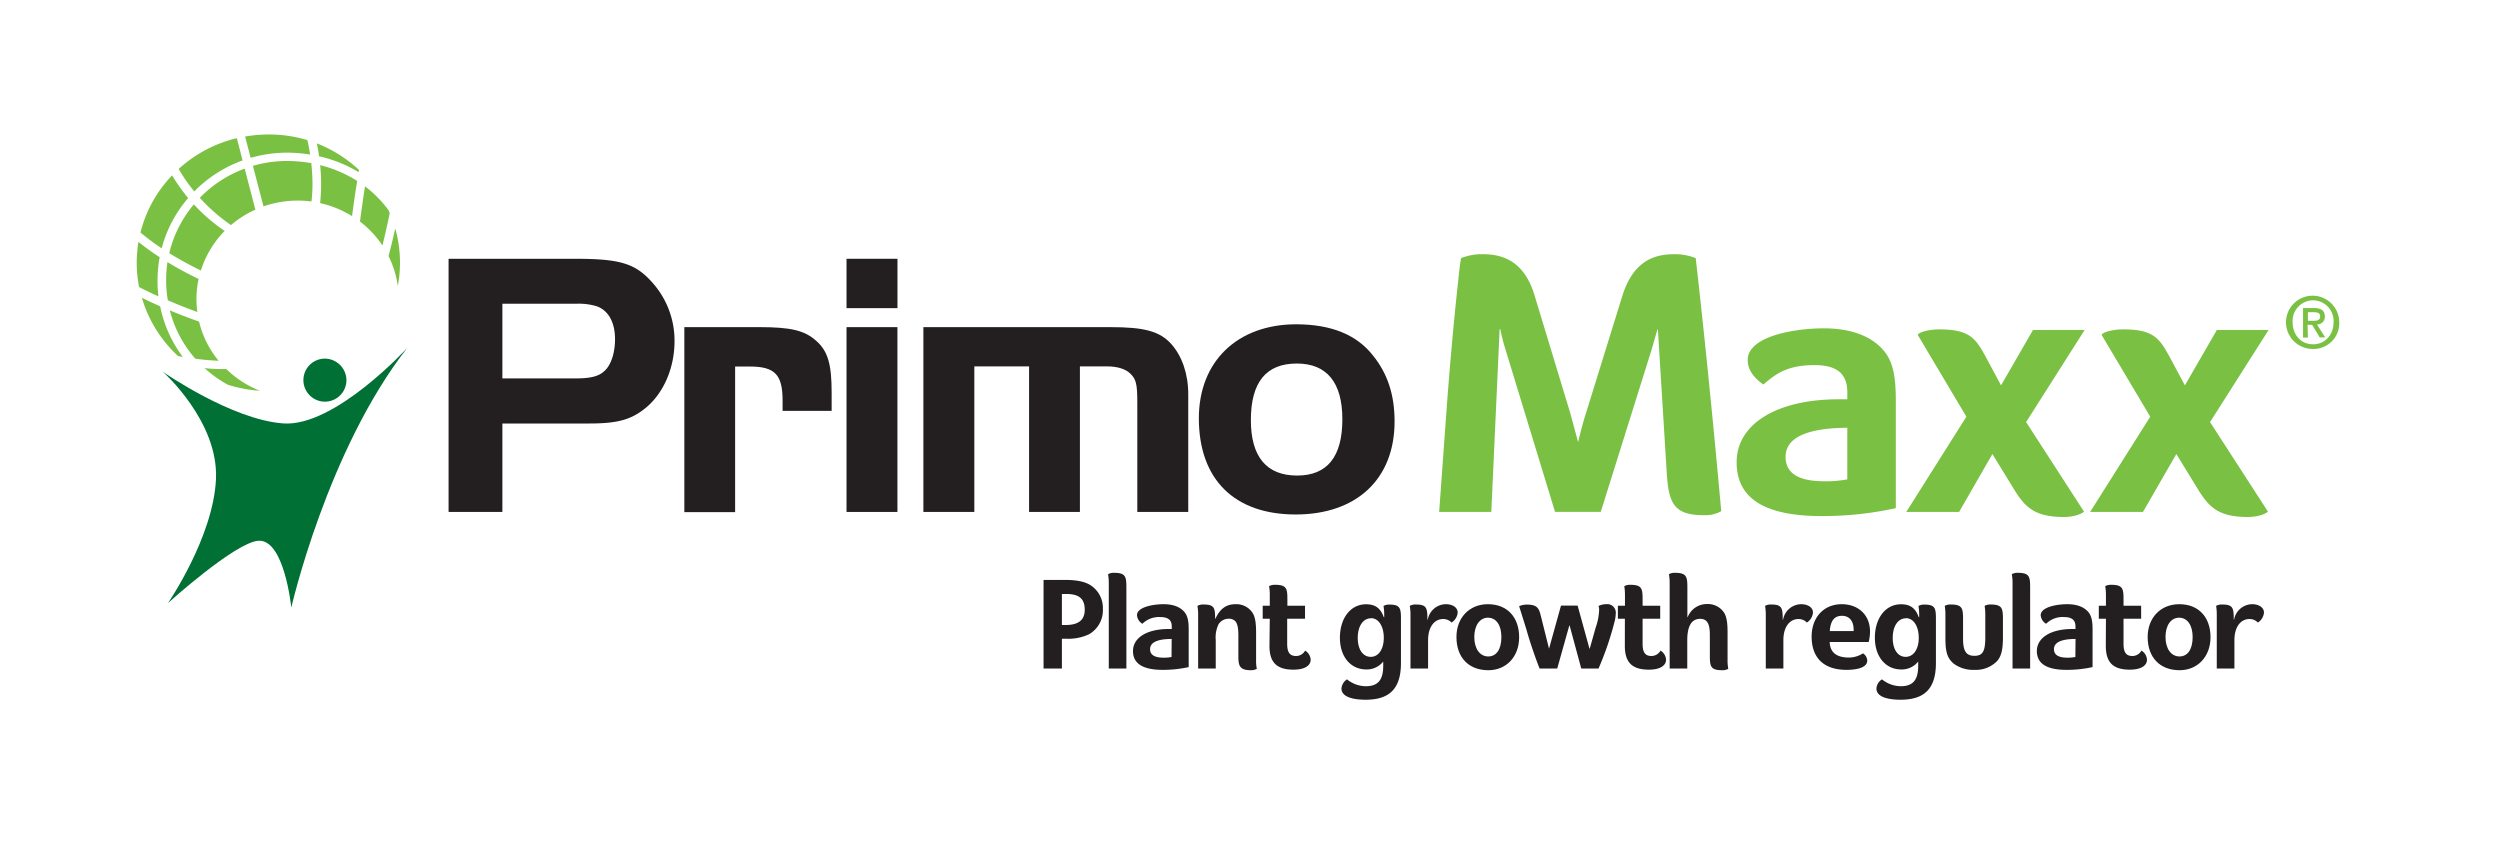 <svg viewBox="0 0 632 213.79" xmlns="http://www.w3.org/2000/svg"><path d="m127 129.42h-13.6v-64h31.92c11.28 0 15.2 1.12 19.44 5.84a22 22 0 0 1 5.76 15c0 6.72-2.72 13-7.12 16.72-3.76 3.12-7.2 4.08-14.48 4.08h-21.92zm18.56-33.76c3.6 0 5.76-.48 7.2-1.84 1.68-1.44 2.72-4.56 2.72-8.08 0-4.24-1.68-7.28-4.64-8.32a15.71 15.71 0 0 0 -5-.64h-18.84v18.88z" fill="#231f20"/><path d="m192 82.7c7.84 0 11.44.8 14.4 3.52 2.88 2.56 3.84 5.84 3.84 13v4.64h-12.4v-2.56c0-6.56-1.92-8.64-8.24-8.64h-3.76v36.8h-12.84v-46.76z" fill="#231f20"/><path d="m214 65.42h12.88v12.48h-12.88zm12.87 17.28v46.72h-12.87v-46.72z" fill="#231f20"/><path d="m280.71 82.7c8.48 0 12.48 1 15.44 4.32 2.64 3 4.24 7.44 4.24 12.64v29.76h-12.88v-27.76c0-4.56-.32-5.84-1.76-7.2-1.2-1.2-3.28-1.84-5.92-1.84h-6.83v36.8h-12.85v-36.8h-13.84v36.8h-12.88v-46.72z" fill="#231f20"/><path d="m347.11 89.9c3.68 4.56 5.44 9.92 5.44 16.64 0 14.56-9.6 23.52-25 23.52-15.53 0-24.48-8.88-24.48-24.32 0-14.32 9.68-23.76 24.64-23.76 8.83.02 15.29 2.64 19.4 7.92zm-30.89 16.32c0 9.2 3.92 14 11.69 14 7.6 0 11.44-4.72 11.44-14.24 0-9.28-3.92-14.08-11.52-14.08-7.77 0-11.61 4.72-11.61 14.32z" fill="#231f20"/><path d="m435.11 129v.24a8.24 8.24 0 0 1 -4.4 1c-7.44 0-8.88-2.88-9.36-10.72l-2.24-36.24h-.11s-1 3.44-1.44 5l-12.89 41.12h-11.56l-12.57-41.2a48.09 48.09 0 0 1 -1.27-5h-.16l-2.11 46.22h-13.18l2.08-28.72c.72-9.28 1.68-20.24 2.72-29.52.17-1.92.41-4 .73-5.92a14.14 14.14 0 0 1 5.52-1c5.51 0 10.64 2.16 13.11 10.56l9 29.68 1.92 7.12h.1c.32-1.6 1.35-5.36 1.92-7.12l9.2-29.68c2.64-8.4 7.52-10.56 13.12-10.56a14.07 14.07 0 0 1 5.44 1c1.95 17.12 4.19 38.88 6.43 63.74z" fill="#7ac143"/><path d="m476.46 88.94c2 2.56 2.8 6.08 2.8 12.16v27.36a85.77 85.77 0 0 1 -18.8 2c-14.4 0-21.44-4.48-21.44-13.6 0-9.6 10-15.92 25.84-15.92h2.14v-1.76c0-4.72-2.64-6.88-8.32-6.88-7.2 0-10 2.48-12.88 4.88h-.08c-1.72-1.28-3.9-3.18-3.9-6.18 0-6.08 12.08-8 19.2-8s12.4 2.1 15.44 5.94zm-9.46 19.2c-10.56.08-15.6 2.64-15.6 7.36 0 4.16 3.28 6.16 9.76 6.16a28.32 28.32 0 0 0 5.84-.48z" fill="#7ac143"/><path d="m495.26 129.42h-13.36l15.2-24.08-12.32-20.72c.48-.72 3-1.36 5.44-1.36 8.32 0 9.44 2.56 12.64 8.56l3 5.6 8.08-14h13.06l-14.8 23.28 14.64 22.64c-.64.64-2.72 1.36-5 1.36-8.32 0-10.32-3-13.6-8.48l-4.56-7.44z" fill="#7ac143"/><path d="m541.74 129.42h-13.36l15.2-24.08-12.32-20.72c.48-.72 3-1.36 5.44-1.36 8.32 0 9.44 2.56 12.64 8.56l3 5.6 8.08-14h13.08l-14.8 23.28 14.64 22.64c-.64.64-2.72 1.36-5 1.36-8.32 0-10.32-3-13.6-8.48l-4.56-7.44z" fill="#7ac143"/><path d="m78.74 50.94a36.67 36.67 0 0 0 .26-4.4 49.1 49.1 0 0 0 -.31-5.3 35.79 35.79 0 0 0 -5.69-.54 30.52 30.52 0 0 0 -9.07 1.23c.85 3.2 1.79 6.83 2.68 10.24a26.41 26.41 0 0 1 8.66-1.46 25.24 25.24 0 0 1 3.47.23z" fill="#7ac143"/><path d="m89 54.63c.38-2.89.82-6 1.3-8.88a31.6 31.6 0 0 0 -9.37-4 46 46 0 0 1 0 9.6 26.2 26.2 0 0 1 8.07 3.28z" fill="#7ac143"/><path d="m42 70.92a29.48 29.48 0 0 0 .43 5c2.51 1.08 5.05 2.08 7.46 2.96a24.26 24.26 0 0 1 .32-8.35c-2.57-1.25-5.26-2.67-7.87-4.27a30 30 0 0 0 -.34 4.66z" fill="#7ac143"/><path d="m42.79 64c2.63 1.64 5.36 3.1 8 4.39a24.74 24.74 0 0 1 6-10 46.62 46.62 0 0 1 -7.79-6.71 29.82 29.82 0 0 0 -6.21 12.32z" fill="#7ac143"/><path d="m49.38 90.68a58.28 58.28 0 0 0 5.89.52 24.42 24.42 0 0 1 -4.94-9.89c-2.35-.84-4.87-1.79-7.4-2.84a29.6 29.6 0 0 0 6.45 12.21z" fill="#7ac143"/><path d="m51.24 49.28c-.26.24-.49.49-.73.74a45.48 45.48 0 0 0 7.88 6.88 25.65 25.65 0 0 1 6.17-3.9c-.84-3.23-1.81-6.92-2.7-10.37a30.36 30.36 0 0 0 -10.62 6.65z" fill="#7ac143"/><path d="m98.22 64.74a24.38 24.38 0 0 1 2.35 7.57 32.72 32.72 0 0 0 .55-5.91 31.76 31.76 0 0 0 -1.2-8.65c-.47 2.11-1.03 4.46-1.7 6.99z" fill="#7ac143"/><path d="m73 38.6a36.75 36.75 0 0 1 5.4.47c-.21-1.37-.45-2.6-.69-3.65a33.56 33.56 0 0 0 -9.85-1.42 34.8 34.8 0 0 0 -5.9.52l1.41 5.39a32.81 32.81 0 0 1 9.63-1.31z" fill="#7ac143"/><path d="m40.49 77.43c-1.56-.68-3.11-1.4-4.62-2.15a32.41 32.41 0 0 0 9.13 14.72l1.21.22a31.64 31.64 0 0 1 -5.72-12.79z" fill="#7ac143"/><path d="m57.2 93.29a44.2 44.2 0 0 1 -5.48-.22 30.36 30.36 0 0 0 5.87 4.19 33.82 33.82 0 0 0 8.12 1.52 25.58 25.58 0 0 1 -8.51-5.49z" fill="#7ac143"/><path d="m39.83 70.92a32.13 32.13 0 0 1 .54-5.9 65.72 65.72 0 0 1 -5.37-3.86 33.58 33.58 0 0 0 -.44 5.24 32 32 0 0 0 .61 6.17c1.57.81 3.21 1.6 4.88 2.35a30.89 30.89 0 0 1 -.22-4z" fill="#7ac143"/><path d="m80.66 39.51a33.74 33.74 0 0 1 10 4c0-.18.07-.36.1-.55a33.33 33.33 0 0 0 -10.66-6.71c.2.99.4 2.07.56 3.26z" fill="#7ac143"/><path d="m92.28 47.11c-.47 2.89-.9 6.06-1.28 8.89a25.36 25.36 0 0 1 5.68 6.06c.77-3.13 1.39-5.93 1.85-8.23-.1-.24-.22-.48-.33-.72a29.72 29.72 0 0 0 -5.92-6z" fill="#7ac143"/><path d="m49.12 48.4.6-.62a32.84 32.84 0 0 1 11.6-7.22c-.55-2.1-1-4-1.46-5.63a33.3 33.3 0 0 0 -14.69 7.78 41.6 41.6 0 0 0 3.95 5.69z" fill="#7ac143"/><path d="m40.87 62.77a31.87 31.87 0 0 1 6.7-12.7 45.24 45.24 0 0 1 -4.06-5.74 32.06 32.06 0 0 0 -8 14.45 57.63 57.63 0 0 0 5.36 3.99z" fill="#7ac143"/><path d="m82 90.66a5.44 5.44 0 1 0 5.58 5.44 5.5 5.5 0 0 0 -5.58-5.44z" fill="#007035"/><path d="m41.19 94s14.06 12.44 13.41 27.1-12.13 31.35-12.13 31.35 17.08-15.45 22.92-15.75c6.53-.31 8.25 16.9 8.25 16.9s9.1-39.86 29.35-65.69c0 0-18.31 20.09-31.4 19.13s-30.4-13.04-30.4-13.04z" fill="#007035"/><path d="m584.77 88.21a6.73 6.73 0 1 1 6.59-6.73 6.48 6.48 0 0 1 -6.59 6.73zm0-12.29a5.22 5.22 0 0 0 -5.19 5.56c0 3.06 2 5.56 5.19 5.56 2.88 0 5.15-2.26 5.15-5.56a5.22 5.22 0 0 0 -5.15-5.56zm-1.33 9.41h-1.23v-7.45h2.79c1.8 0 2.72.63 2.72 2.14a1.92 1.92 0 0 1 -2 2l2.09 3.27h-1.39l-1.92-3.18h-1.15zm1.36-4.23c.92 0 1.73-.09 1.73-1.17 0-.9-.88-1-1.62-1h-1.47v2.17z" fill="#7ac143"/><g fill="#231f20"><path d="m275.29 160.35a12.32 12.32 0 0 1 -5.77 1.12h-1.07v7.53h-4.64v-22.4h5.26c2.88 0 4.87.36 6.33 1.17a6.83 6.83 0 0 1 3.41 6.16 7 7 0 0 1 -3.52 6.42zm-5.69-10.19h-1.15v7.84h.93c3.27 0 4.84-1.26 4.84-3.86 0-2.77-1.43-3.98-4.62-3.98z"/><path d="m280.3 147.45a13 13 0 0 0 -.17-2.22v-.08a2.86 2.86 0 0 1 1.54-.34c2.91 0 3.08 1 3.08 3.7v20.49h-4.45z"/><path d="m299.5 154.81c.71.9 1 2.13 1 4.26v9.57a29.82 29.82 0 0 1 -6.57.7c-5 0-7.51-1.57-7.51-4.76 0-3.36 3.5-5.57 9.05-5.57h.75v-.62c0-1.65-.92-2.4-2.91-2.4a6 6 0 0 0 -4.51 1.7 2.76 2.76 0 0 1 -1.37-2.15c0-2.13 4.23-2.8 6.72-2.8s4.29.73 5.35 2.07zm-3.3 6.72c-3.7 0-5.46.92-5.46 2.58 0 1.45 1.15 2.15 3.42 2.15a9.92 9.92 0 0 0 2-.17z"/><path d="m317.54 166.79a10.07 10.07 0 0 0 .17 2.22v.08a3 3 0 0 1 -1.55.34c-2.94 0-3.1-1.32-3.1-3.7v-5c0-1.91-.2-3-.76-3.67a2.24 2.24 0 0 0 -1.68-.65 3.05 3.05 0 0 0 -2.57 1.4 7.68 7.68 0 0 0 -.71 4v7.19h-4.45v-13.57a12.3 12.3 0 0 0 -.17-2.22v-.05a2.86 2.86 0 0 1 1.54-.34c2.78 0 2.92.93 2.92 3.59h.08c1.18-2.55 2.74-3.67 5.1-3.67a4.88 4.88 0 0 1 4.39 2.35c.54 1 .79 2.3.79 4.79z"/><path d="m321 156.41h-1.79v-3.28h1.79v-2.66a11.89 11.89 0 0 0 -.17-2.21v-.09a3 3 0 0 1 1.54-.33c2.92 0 3.08 1 3.08 3.69v1.6h4.46v3.28h-4.51v6.38c0 2.32.82 3.05 2.27 3.05a2.64 2.64 0 0 0 2.27-1.37 2.91 2.91 0 0 1 1.4 2.3c0 1.42-1.4 2.52-4.34 2.52-4.23 0-6.08-1.82-6.08-6z"/><path d="m349.68 168.31v-1h-.06a5.29 5.29 0 0 1 -4.2 1.93c-4 0-6.69-3.25-6.69-8 0-5 2.72-8.48 6.61-8.48 2.35 0 3.67 1 4.48 3.27h.11v-.58a13.28 13.28 0 0 0 -.17-2.22v-.05a2.86 2.86 0 0 1 1.54-.34c2.72 0 2.86 1 2.86 3.7v11.11c0 6.84-3.3 9.24-8.93 9.24-2.49 0-6.11-.44-6.11-2.85a3.07 3.07 0 0 1 1.4-2.3 7.7 7.7 0 0 0 4.79 1.74c3.19-.02 4.37-1.76 4.37-5.17zm-3.11-12c-2 0-3.33 2-3.33 4.95s1.32 4.79 3.28 4.79 3.3-1.9 3.3-4.82-1.32-4.96-3.25-4.96z"/><path d="m356.57 169v-13.57a13.28 13.28 0 0 0 -.17-2.22v-.05a2.86 2.86 0 0 1 1.54-.34c2.77 0 2.91.93 2.91 3.84h.09a4.71 4.71 0 0 1 4.56-3.92c1.6 0 3 .75 3 2.13a3.32 3.32 0 0 1 -1.52 2.49h-.05a2.86 2.86 0 0 0 -2.1-.87c-2.21 0-3.81 2-3.81 5.32v7.19z"/><path d="m376.25 169.43c-4.93 0-8.06-3.17-8.06-8.4 0-4.79 3.19-8.29 7.95-8.29 5 0 7.9 3.41 7.9 8.34s-3.23 8.35-7.79 8.35zm-.11-13.28c-2 0-3.44 1.91-3.44 4.88s1.42 4.92 3.52 4.92 3.33-1.84 3.33-4.9-1.34-4.9-3.41-4.9z"/><path d="m404.11 169h-4.37l-2.94-10.87h-.08l-3.05 10.87h-4.46c-.95-2.35-2.43-6.61-3.33-9.86l-1.82-5.82v-.09a4.92 4.92 0 0 1 1.91-.39c2.94 0 3.13 1.18 3.66 3.28l1.94 7.78h.05l3-10.81h4.2l3 10.9h.06l1.51-5.35a15 15 0 0 0 .87-4.4 3 3 0 0 0 -.14-1v-.05a4.15 4.15 0 0 1 1.9-.45 2.17 2.17 0 0 1 2.44 2.46 8.71 8.71 0 0 1 -.31 2 77.85 77.85 0 0 1 -4.04 11.8z"/><path d="m410.77 156.41h-1.77v-3.28h1.79v-2.66a12.91 12.91 0 0 0 -.16-2.21v-.09a3 3 0 0 1 1.54-.33c2.91 0 3.08 1 3.08 3.69v1.6h4.45v3.28h-4.45v6.38c0 2.32.81 3.05 2.26 3.05a2.64 2.64 0 0 0 2.27-1.37 2.89 2.89 0 0 1 1.4 2.3c0 1.42-1.4 2.52-4.34 2.52-4.23 0-6.08-1.82-6.08-6z"/><path d="m436.73 166.79a10.71 10.71 0 0 0 .17 2.22v.08a3 3 0 0 1 -1.54.34c-2.94 0-3.11-1-3.11-3.7v-5c0-2.16-.2-4.29-2.44-4.29-2.74 0-3.27 2.86-3.27 5.44v7.12h-4.45v-21.55a13 13 0 0 0 -.17-2.22v-.08a2.86 2.86 0 0 1 1.54-.34c2.91 0 3.11 1 3.11 3.7v7.49h.08a5.2 5.2 0 0 1 4.9-3.3 4.9 4.9 0 0 1 4.4 2.35c.53 1 .78 2.3.78 4.79z"/><path d="m446.39 169v-13.57a13.28 13.28 0 0 0 -.17-2.22v-.05a2.86 2.86 0 0 1 1.54-.34c2.77 0 2.91.93 2.91 3.84h.09a4.71 4.71 0 0 1 4.56-3.92c1.6 0 3 .75 3 2.13a3.34 3.34 0 0 1 -1.51 2.49h-.06a2.86 2.86 0 0 0 -2.1-.87c-2.21 0-3.81 2-3.81 5.32v7.19z"/><path d="m462.55 162.29c.08 2.85 2 3.94 4.87 3.94a6.76 6.76 0 0 0 3.55-1.06 2.28 2.28 0 0 1 1.07 1.82c0 2-3.25 2.35-5.21 2.35-6.19 0-8.85-3.44-8.85-8.4s3.16-8.2 7.59-8.2c4.23 0 7.17 2.74 7.17 6.89a10.82 10.82 0 0 1 -.34 2.66zm0-2.75h6.05v-.33c0-2.3-1.15-3.53-2.94-3.53s-2.89 1.03-3.09 3.86z"/><path d="m484.92 168.31v-1h-.06a5.29 5.29 0 0 1 -4.2 1.93c-4 0-6.69-3.25-6.69-8 0-5 2.71-8.48 6.61-8.48 2.35 0 3.67 1 4.48 3.27h.11v-.58a13.28 13.28 0 0 0 -.17-2.22v-.05a2.86 2.86 0 0 1 1.54-.34c2.72 0 2.86 1 2.86 3.7v11.11c0 6.84-3.31 9.24-8.94 9.24-2.49 0-6.1-.44-6.1-2.85a3 3 0 0 1 1.4-2.3 7.7 7.7 0 0 0 4.79 1.74c3.19-.02 4.37-1.76 4.37-5.17zm-3.11-12c-2 0-3.33 2-3.33 4.95s1.31 4.79 3.27 4.79 3.31-1.9 3.31-4.82-1.32-4.96-3.25-4.96z"/><path d="m491.8 155.43a13.36 13.36 0 0 0 -.16-2.22v-.05a2.83 2.83 0 0 1 1.54-.34c2.91 0 3.08 1 3.08 3.7v4.9c0 3.19.78 4.37 2.88 4.37s2.74-1.15 2.74-4.65v-5.71a13.36 13.36 0 0 0 -.16-2.22v-.05a2.83 2.83 0 0 1 1.54-.34c2.91 0 3.08 1 3.08 3.7v4.62c0 3.08-.4 4.7-1.43 5.93a7.5 7.5 0 0 1 -5.8 2.27 8.23 8.23 0 0 1 -5.21-1.57c-1.59-1.34-2.1-2.88-2.1-6.41z"/><path d="m508.77 147.45a12.08 12.08 0 0 0 -.17-2.22v-.08a2.86 2.86 0 0 1 1.54-.34c2.92 0 3.08 1 3.08 3.7v20.49h-4.45z"/><path d="m528 154.81c.7.9 1 2.13 1 4.26v9.57a29.91 29.91 0 0 1 -6.58.7c-5 0-7.5-1.57-7.5-4.76 0-3.36 3.5-5.57 9-5.57h.76v-.62c0-1.65-.93-2.4-2.92-2.4a5.91 5.91 0 0 0 -4.5 1.7 2.73 2.73 0 0 1 -1.37-2.15c0-2.13 4.22-2.8 6.72-2.8s4.31.73 5.39 2.07zm-3.3 6.72c-3.7 0-5.46.92-5.46 2.58 0 1.45 1.14 2.15 3.41 2.15a10 10 0 0 0 2-.17z"/><path d="m532.38 156.41h-1.8v-3.28h1.8v-2.66a12.82 12.82 0 0 0 -.17-2.21v-.09a3 3 0 0 1 1.54-.33c2.91 0 3.08 1 3.08 3.69v1.6h4.45v3.28h-4.45v6.38c0 2.32.81 3.05 2.27 3.05a2.62 2.62 0 0 0 2.26-1.37 2.89 2.89 0 0 1 1.4 2.3c0 1.42-1.4 2.52-4.34 2.52-4.23 0-6.07-1.82-6.07-6z"/><path d="m551 169.43c-4.93 0-8.07-3.17-8.07-8.4 0-4.79 3.2-8.29 8-8.29 5 0 7.89 3.41 7.89 8.34s-3.29 8.35-7.82 8.35zm-.11-13.28c-2.05 0-3.45 1.91-3.45 4.88s1.43 4.92 3.53 4.92 3.33-1.84 3.33-4.9-1.37-4.9-3.44-4.9z"/><path d="m560.4 169v-13.57a13.36 13.36 0 0 0 -.16-2.22v-.05a2.83 2.83 0 0 1 1.54-.34c2.77 0 2.91.93 2.91 3.84h.08a4.72 4.72 0 0 1 4.56-3.92c1.6 0 3 .75 3 2.13a3.31 3.31 0 0 1 -1.51 2.49h-.06a2.83 2.83 0 0 0 -2.1-.87c-2.21 0-3.8 2-3.8 5.32v7.19z"/></g></svg>